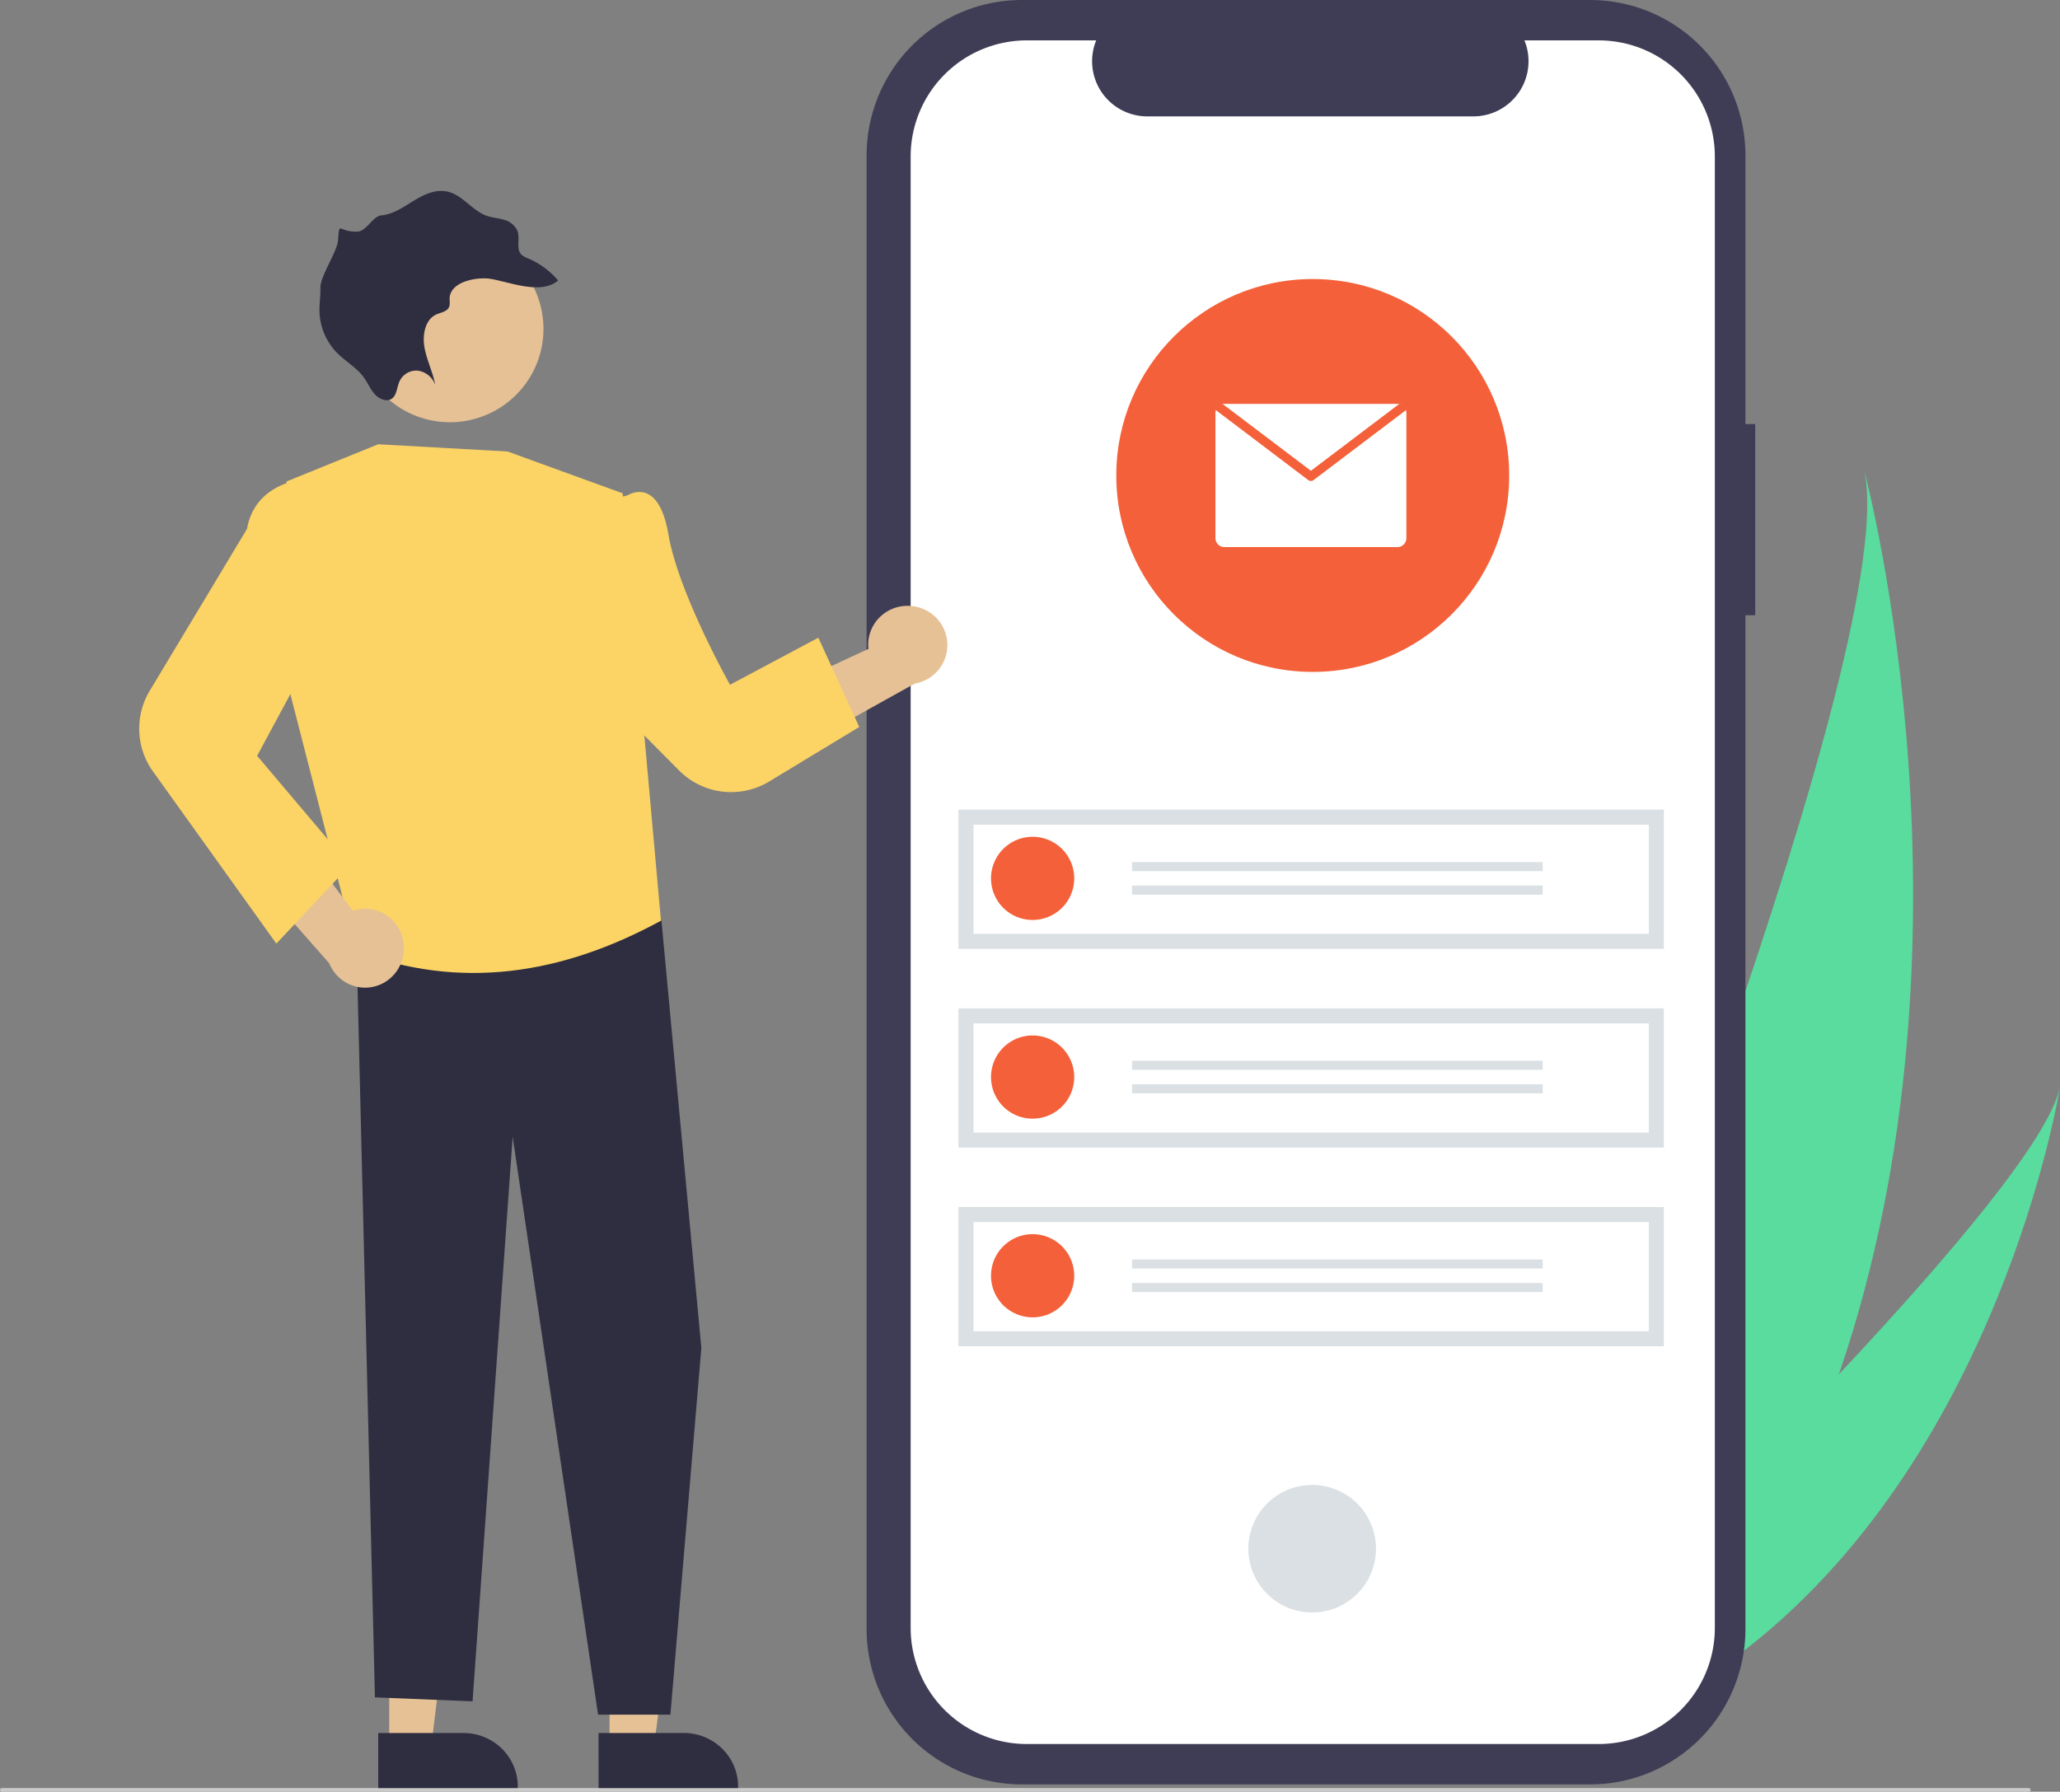<svg xmlns="http://www.w3.org/2000/svg" xmlns:xlink="http://www.w3.org/1999/xlink" width="561" height="488" fill="none" xmlns:v="https://vecta.io/nano"><rect width="100%" height="100%" fill="#808080" stroke="none"/><g fill="#59dc9e"><path d="M500.888 374.01c-8.608 25.197-20.559 50.093-36.874 73.426L462.916 449 414 434.037l.69-1.689C429.44 395.913 518.169 173.839 507.644 128c.995 3.762 33.542 128.229-6.756 246.01z"/><path d="M473.552 450.647L471.747 452 435 440.732l1.509-1.445c9.428-9.104 37.434-36.377 64.518-65.249C530.134 343.011 558.184 310.145 561 296c-.521 3.225-16.999 101.361-87.448 154.647z"/></g><path d="M478 115.491h-2.667V42.338a42.37 42.37 0 0 0-12.384-29.937A42.25 42.25 0 0 0 433.053 0H278.28c-11.213 0-21.968 4.461-29.897 12.401S236 31.109 236 42.338v401.324a42.37 42.37 0 0 0 12.383 29.938c7.929 7.939 18.684 12.4 29.897 12.4h154.772c11.213 0 21.967-4.461 29.896-12.4a42.37 42.37 0 0 0 12.384-29.938v-276.1h2.667l.001-52.071z" fill="#3f3d56"/><path d="M435.383 11h-20.234c.931 2.281 1.286 4.756 1.035 7.207s-1.101 4.803-2.476 6.848-3.231 3.721-5.405 4.879-4.601 1.764-7.065 1.764h-88.803c-2.464 0-4.89-.606-7.064-1.765s-4.03-2.834-5.405-4.879a15.02 15.02 0 0 1-2.475-6.847 15.01 15.01 0 0 1 1.034-7.207h-18.902c-8.387 0-16.43 3.331-22.361 9.261A31.62 31.62 0 0 0 248 42.622h0V443.38a31.62 31.62 0 0 0 9.262 22.359c5.931 5.93 13.974 9.261 22.361 9.261h155.754c8.387 0 16.43-3.331 22.361-9.261A31.62 31.62 0 0 0 467 443.38v-.001V42.62a31.62 31.62 0 0 0-9.262-22.359C451.807 14.331 443.764 11 435.377 11h0 .006z" fill="#fff"/><path d="M374.492 424.589c1.537-9.47-4.895-18.393-14.367-19.929s-18.395 4.894-19.932 14.364 4.895 18.392 14.367 19.929 18.395-4.894 19.932-14.364zm78.633-204.072H261.018v37.923h192.107v-37.923z" fill="#dae0e3"/><path d="M265.114 254.345h183.917v-29.73H265.114v29.73z" fill="#fff"/><path d="M281.214 227.905c2.241 0 4.431.664 6.294 1.909s3.315 3.014 4.173 5.084a11.33 11.33 0 0 1-2.456 12.345 11.33 11.33 0 0 1-5.801 3.1c-2.198.437-4.476.213-6.546-.645a11.33 11.33 0 0 1-5.085-4.172c-1.245-1.863-1.909-4.053-1.909-6.293a11.33 11.33 0 0 1 .862-4.335c.57-1.375 1.404-2.623 2.456-3.675s2.301-1.886 3.676-2.456a11.34 11.34 0 0 1 4.336-.862z" fill="#f46039"/><path d="M420.122 234.8H308.306v2.463h111.816V234.8zm0 6.402H308.306v2.463h111.816v-2.463zm33.003 33.432H261.018v37.923h192.107v-37.923z" fill="#dae0e3"/><path d="M265.114 308.463h183.917v-29.731H265.114v29.731z" fill="#fff"/><path d="M281.214 304.678a11.33 11.33 0 0 0 11.329-11.328 11.33 11.33 0 0 0-11.329-11.328c-6.257 0-11.33 5.072-11.33 11.328s5.073 11.328 11.33 11.328z" fill="#f46039"/><path d="M420.122 288.917H308.306v2.463h111.816v-2.463zm0 6.403H308.306v2.462h111.816v-2.462zm33.003 33.431H261.018v37.923h192.107v-37.923z" fill="#dae0e3"/><path d="M265.114 362.579h183.917v-29.731H265.114v29.731z" fill="#fff"/><path d="M281.214 358.794a11.33 11.33 0 0 0 11.329-11.327 11.33 11.33 0 0 0-11.329-11.328c-6.257 0-11.33 5.072-11.33 11.328a11.33 11.33 0 0 0 11.33 11.327z" fill="#f46039"/><path d="M420.122 343.034H308.306v2.462h111.816v-2.462zm0 6.402H308.306v2.463h111.816v-2.463z" fill="#dae0e3"/><path d="M357.5 183c29.547 0 53.5-23.953 53.5-53.5S387.047 76 357.5 76 304 99.953 304 129.5s23.953 53.5 53.5 53.5z" fill="#f46039"/><path d="M383 112.438v34.124a2.44 2.44 0 0 1-.184.933 2.45 2.45 0 0 1-.524.791c-.225.227-.492.406-.785.529a2.41 2.41 0 0 1-.926.185h-47.162a2.41 2.41 0 0 1-.926-.185c-.294-.123-.56-.302-.785-.529s-.403-.495-.524-.791a2.44 2.44 0 0 1-.184-.933v-34.124a2.32 2.32 0 0 1 .145-.817 2.41 2.41 0 0 1 .738-1.065 2.39 2.39 0 0 1 1.179-.526c.118-.019.237-.029.357-.03h47.162c.12.001.239.011.357.03a2.38 2.38 0 0 1 1.179.526 2.41 2.41 0 0 1 .738 1.065 2.32 2.32 0 0 1 .145.817h0z" fill="#fff"/><path d="M383 111.614l-25.276 19.139a1.19 1.19 0 0 1-1.448 0L331 111.614a2.45 2.45 0 0 1 .742-1.081c.34-.285.75-.469 1.185-.533L357 128.223 381.073 110c.435.064.845.248 1.185.533a2.45 2.45 0 0 1 .742 1.081h0z" fill="#f46039"/><path d="M552.436 488H.564c-.15 0-.293-.053-.399-.146S0 487.633 0 487.5s.059-.26.165-.354.249-.146.399-.146h551.872a.61.61 0 0 1 .399.146c.106.094.165.221.165.354s-.059.26-.165.354a.61.61 0 0 1-.399.146z" fill="#cacaca"/><path d="M247.929 165.028c-1.563-.112-3.132.117-4.596.671a10.73 10.73 0 0 0-3.879 2.535 10.59 10.59 0 0 0-2.431 3.923 10.53 10.53 0 0 0-.529 4.574L202 192.756 218.883 203l30.168-16.788a10.8 10.8 0 0 0 6.593-3.861c1.646-2.043 2.48-4.614 2.341-7.225a10.64 10.64 0 0 0-3.092-6.943 10.82 10.82 0 0 0-6.964-3.155h0zM106.002 475l11.518-.001L123 430l-17 .001.002 44.999z" fill="#e6c195"/><use xlink:href="#B" fill="#2f2e41"/><path d="M166.002 475l12.196-.001L184 430l-18 .001.002 44.999z" fill="#e6c195"/><g fill="#2f2e41"><use xlink:href="#B" x="60"/><path d="M174.149 238l6.012 12.989L191 367.154 182.574 467h-19.705l-23.253-157.38-10.922 153.755-26.59-1.078L97 253.84 174.149 238z"/></g><g fill="#fcd465"><path d="M78.033 131.13L102.995 121l35.232 1.971 31.323 11.385L180 250.761c-27.25 14.842-54.853 18.893-82.936 8.28L78.033 185v-53.87z"/><path d="M160.014 137.928l10.975-3.055s8.301-5.395 11.032 10.642 16.784 40.983 16.784 40.983l24.057-12.815L234 197.996l-24.529 14.852a20 20 0 0 1-24.551-3.016L156 180.705l4.014-42.777z"/></g><path d="M99.162 99.661a25.37 25.37 0 0 1-2.156-9.679c-.075-3.336.509-6.655 1.72-9.766s3.022-5.954 5.333-8.366 5.076-4.346 8.136-5.692 6.355-2.077 9.699-2.152 6.668.508 9.785 1.716a25.48 25.48 0 0 1 8.383 5.323c2.416 2.306 4.354 5.065 5.703 8.119l.146.336c2.679 6.188 2.785 13.185.296 19.451-1.233 3.103-3.066 5.933-5.395 8.328s-5.108 4.311-8.178 5.635c-6.2 2.674-13.211 2.78-19.49.295s-11.312-7.357-13.991-13.545l.01-.004z" fill="#e6c195"/><path d="M133.913 76.005c5.31.964 13.527 4.308 18.087.385-2.252-2.633-5.085-4.706-8.275-6.056-.628-.209-1.21-.538-1.713-.969-1.555-1.572-.353-4.281-1.065-6.406a5.48 5.48 0 0 0-1.522-2.003 5.49 5.49 0 0 0-2.256-1.113c-1.582-.474-3.241-.551-4.796-1.125-3.679-1.384-6.295-5.343-10.066-6.419-3.286-.951-6.593.527-9.429 2.252s-5.641 3.771-8.959 4.099c-2.479.226-4.049 4.306-6.538 4.426-5.216.254-4.926-3.186-5.312 2.297-.223 3.271-4.895 9.78-4.819 13.08.077 2.162-.305 4.304-.243 6.473a16.82 16.82 0 0 0 4.652 11.053c2.375 2.443 5.463 4.091 7.462 6.876 1.039 1.478 1.76 3.204 2.97 4.542s3.26 2.143 4.611 1.188 1.375-3.022 2.045-4.595a5.02 5.02 0 0 1 2.009-2.321c.895-.545 1.938-.797 2.982-.719 1.086.142 2.11.584 2.958 1.276a5.9 5.9 0 0 1 1.842 2.644c-.633-3.476-2.3-6.733-2.934-10.211s.192-7.634 3.186-8.992c1.285-.598 3.022-.759 3.538-2.138.317-.831.027-1.812.149-2.71.658-4.402 7.974-5.491 11.436-4.812z" fill="#2f2e41"/><path d="M109.877 256.626a10.81 10.81 0 0 0-1.626-4.324 10.6 10.6 0 0 0-3.275-3.219c-1.31-.817-2.781-1.333-4.309-1.51s-3.075-.013-4.533.483L73.31 218 67 236.654l22.642 25.681c.982 2.433 2.809 4.415 5.133 5.571s4.987 1.406 7.481.702 4.648-2.312 6.052-4.52a10.87 10.87 0 0 0 1.569-7.461v-.001z" fill="#e6c195"/><path d="M96 135.698l-7.933-5.682s-18.149-1.052-20.789 14.022L40.77 188.151a20 20 0 0 0 .886 21.95L75.261 257l20.004-21.302-25.241-29.839 21.193-39.363L96 135.698z" fill="#fcd465"/><defs ><path id="B" d="M103 472.001l23.209-.001h.001a14.93 14.93 0 0 1 10.458 4.255c2.773 2.724 4.332 6.419 4.332 10.272v.472l-37.999.001-.001-14.999z"/></defs></svg>